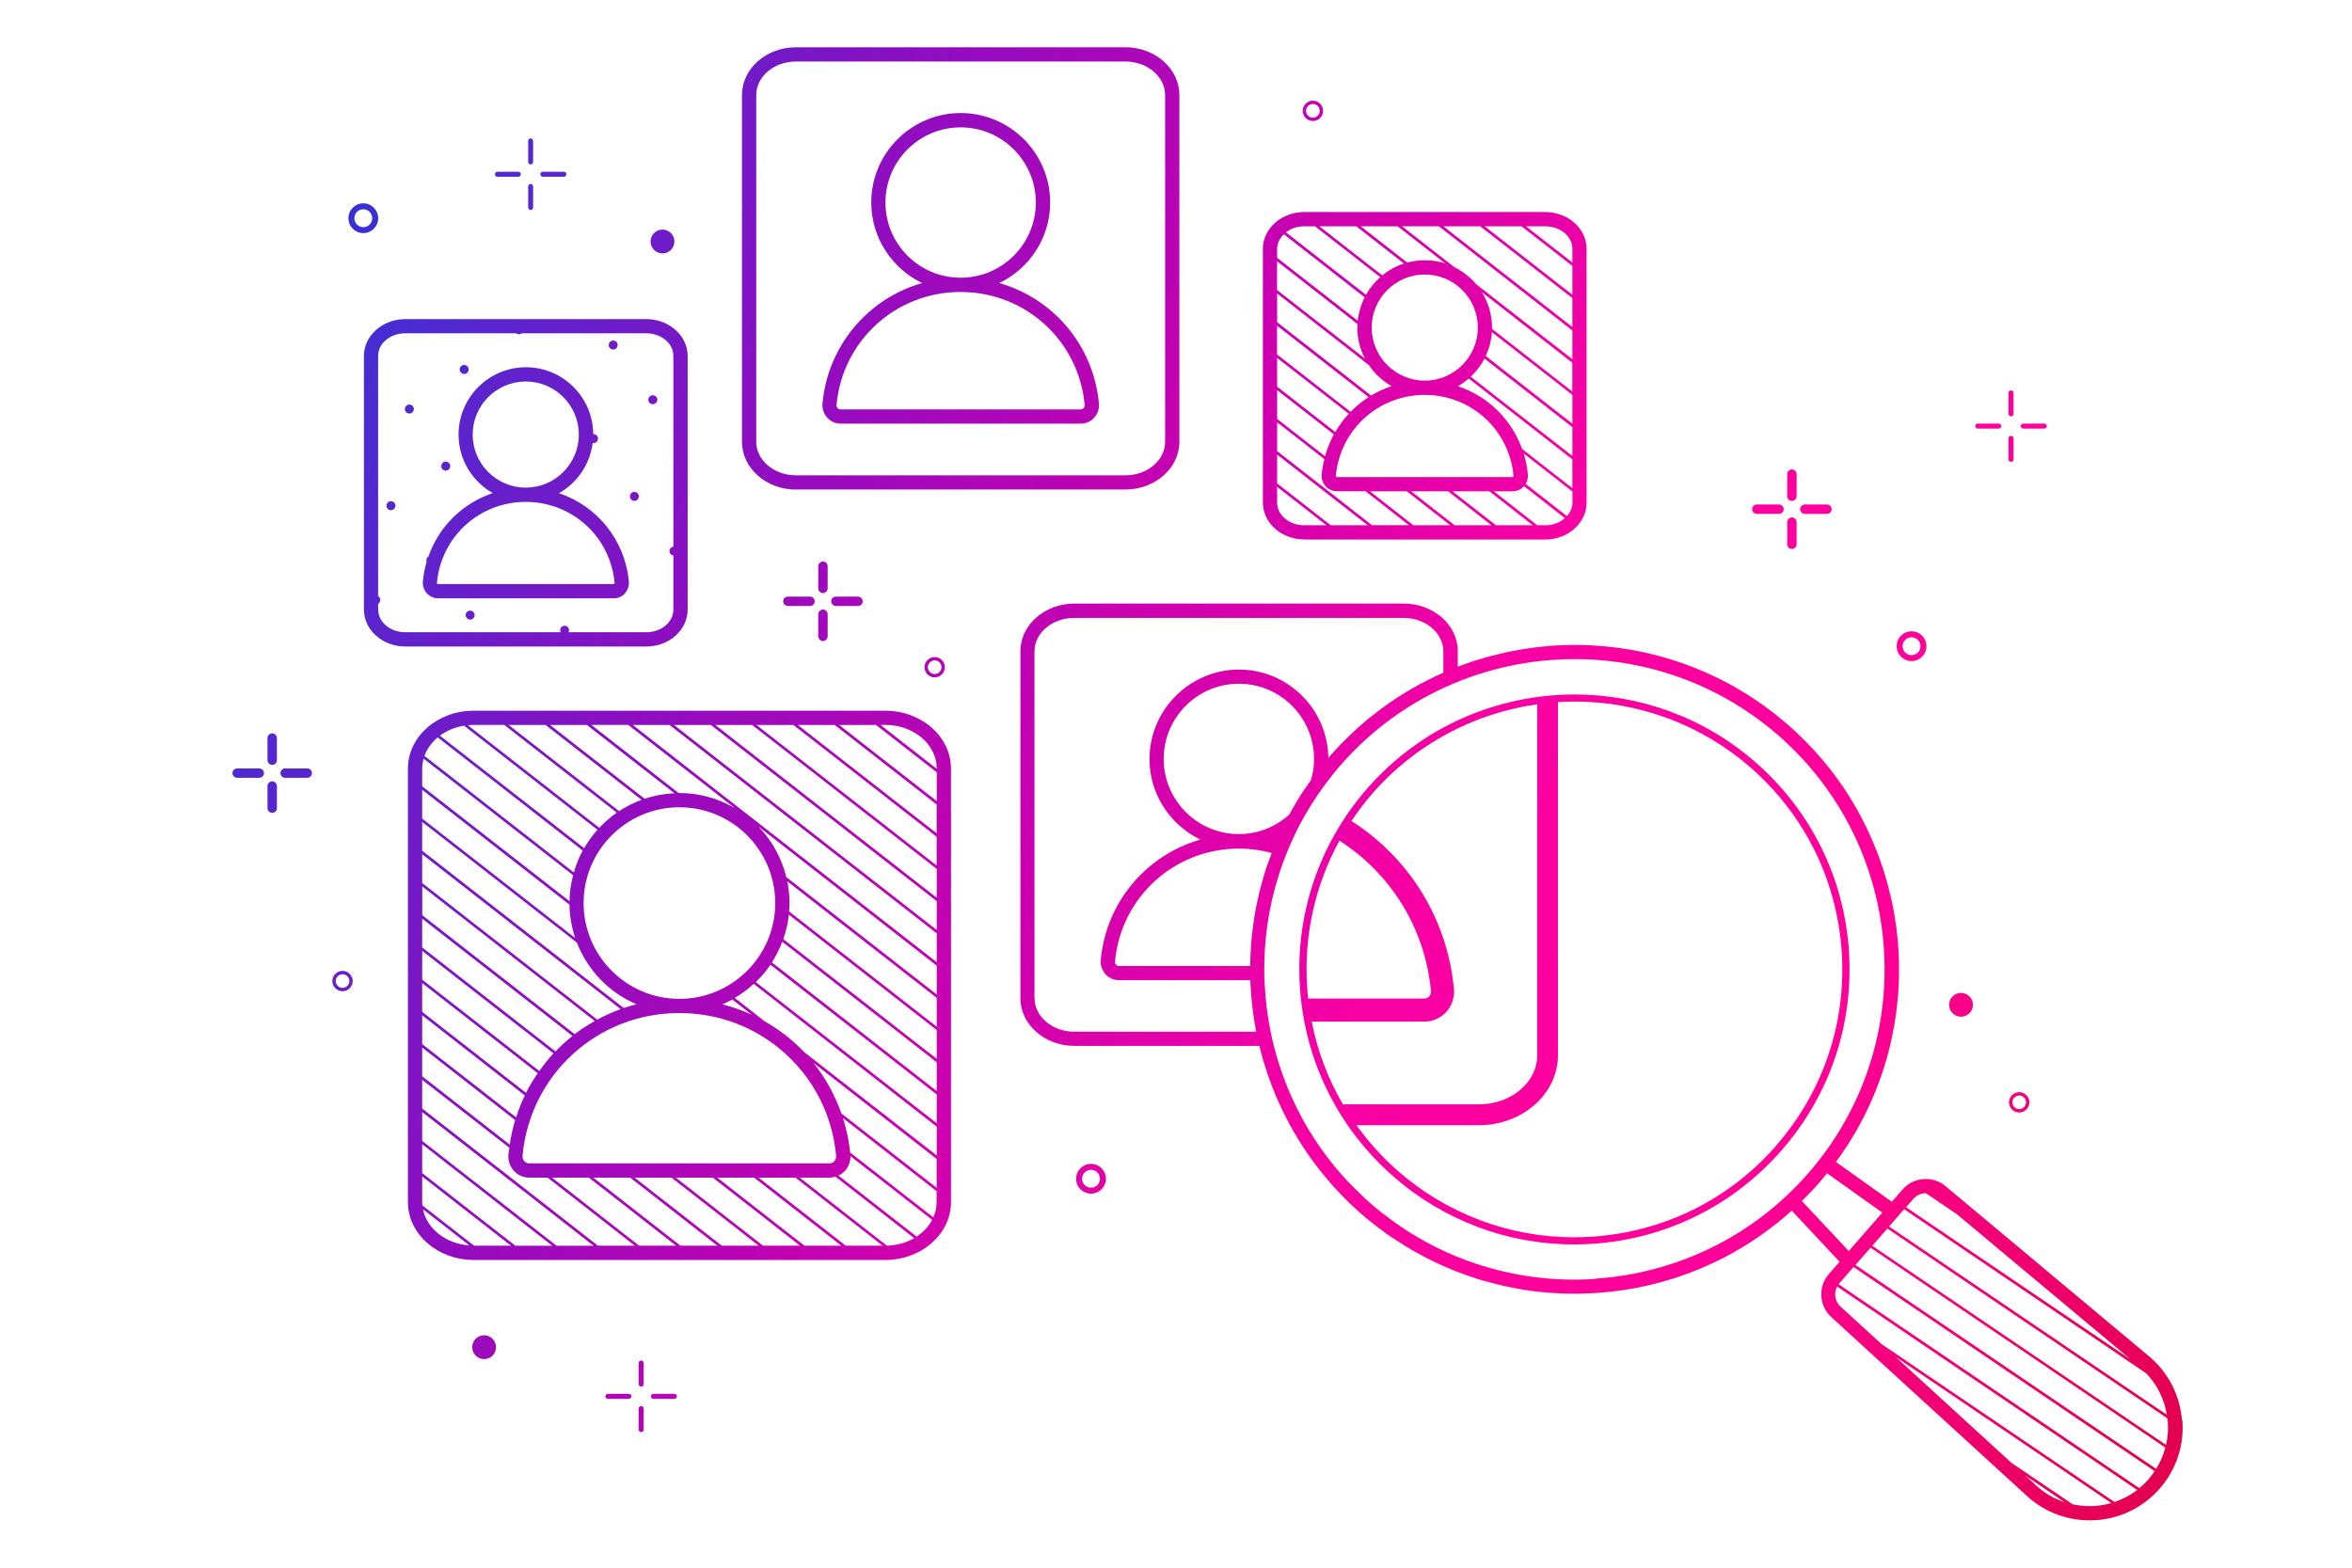 <?xml version="1.0" encoding="UTF-8"?>
<svg xmlns="http://www.w3.org/2000/svg" xmlns:xlink="http://www.w3.org/1999/xlink" id="Ebene_1" data-name="Ebene 1" viewBox="0 0 300 200">
  <defs>
    <clipPath id="clippath">
      <path d="M447.07,110.37l-40.94-.09c-2.42,0-4.38-1.97-4.38-4.4l.07-41.32c0-2.42,1.98-4.38,4.41-4.37,0,0,0,0,0,0l40.94.08c1.69,7.95,2.48,16.07,2.34,24.2-.36,8.67-1.17,17.31-2.43,25.89Z" style="fill: none;"></path>
    </clipPath>
    <linearGradient id="Unbenannter_Verlauf_42" data-name="Unbenannter Verlauf 42" x1="350.8" y1="86.6" x2="556.89" y2="181.06" gradientTransform="translate(227.61 -263.22) rotate(52.03)" gradientUnits="userSpaceOnUse">
      <stop offset="0" stop-color="#003ce3"></stop>
      <stop offset=".14" stop-color="#492cd2"></stop>
      <stop offset=".3" stop-color="#940bbf"></stop>
      <stop offset=".45" stop-color="#cd00af"></stop>
      <stop offset=".58" stop-color="#f700a4"></stop>
      <stop offset=".69" stop-color="#ff009c"></stop>
      <stop offset=".75" stop-color="#f09"></stop>
      <stop offset="1" stop-color="#da0035"></stop>
    </linearGradient>
    <linearGradient id="Unbenannter_Verlauf_42-2" data-name="Unbenannter Verlauf 42" x1="349.13" y1="90.23" x2="555.23" y2="184.69" gradientTransform="translate(229.19 -259.97) rotate(52.03)" xlink:href="#Unbenannter_Verlauf_42"></linearGradient>
    <linearGradient id="Unbenannter_Verlauf_42-3" data-name="Unbenannter Verlauf 42" x1="347.47" y1="93.87" x2="553.56" y2="188.33" gradientTransform="translate(230.77 -256.73) rotate(52.03)" xlink:href="#Unbenannter_Verlauf_42"></linearGradient>
    <linearGradient id="Unbenannter_Verlauf_42-4" data-name="Unbenannter Verlauf 42" x1="345.8" y1="97.51" x2="551.89" y2="191.97" gradientTransform="translate(232.35 -253.49) rotate(52.03)" xlink:href="#Unbenannter_Verlauf_42"></linearGradient>
    <linearGradient id="Unbenannter_Verlauf_42-5" data-name="Unbenannter Verlauf 42" x1="344.13" y1="101.15" x2="550.23" y2="195.6" gradientTransform="translate(233.93 -250.25) rotate(52.03)" xlink:href="#Unbenannter_Verlauf_42"></linearGradient>
    <linearGradient id="Unbenannter_Verlauf_42-6" data-name="Unbenannter Verlauf 42" x1="342.47" y1="104.78" x2="548.56" y2="199.24" gradientTransform="translate(235.52 -247.01) rotate(52.03)" xlink:href="#Unbenannter_Verlauf_42"></linearGradient>
    <linearGradient id="Unbenannter_Verlauf_42-7" data-name="Unbenannter Verlauf 42" x1="340.8" y1="108.42" x2="546.89" y2="202.88" gradientTransform="translate(237.1 -243.77) rotate(52.03)" xlink:href="#Unbenannter_Verlauf_42"></linearGradient>
    <linearGradient id="Unbenannter_Verlauf_42-8" data-name="Unbenannter Verlauf 42" x1="339.13" y1="112.06" x2="545.22" y2="206.52" gradientTransform="translate(238.67 -240.52) rotate(52.03)" xlink:href="#Unbenannter_Verlauf_42"></linearGradient>
    <linearGradient id="Unbenannter_Verlauf_42-9" data-name="Unbenannter Verlauf 42" x1="337.47" y1="115.69" x2="543.56" y2="210.15" gradientTransform="translate(240.25 -237.28) rotate(52.03)" xlink:href="#Unbenannter_Verlauf_42"></linearGradient>
    <linearGradient id="Unbenannter_Verlauf_42-10" data-name="Unbenannter Verlauf 42" x1="335.8" y1="119.33" x2="541.89" y2="213.79" gradientTransform="translate(241.85 -234.04) rotate(52.03)" xlink:href="#Unbenannter_Verlauf_42"></linearGradient>
    <linearGradient id="Unbenannter_Verlauf_42-11" data-name="Unbenannter Verlauf 42" x1="334.13" y1="122.97" x2="540.22" y2="217.43" gradientTransform="translate(243.43 -230.8) rotate(52.03)" xlink:href="#Unbenannter_Verlauf_42"></linearGradient>
    <linearGradient id="Unbenannter_Verlauf_42-12" data-name="Unbenannter Verlauf 42" x1="332.46" y1="126.61" x2="538.56" y2="221.06" gradientTransform="translate(245.01 -227.56) rotate(52.03)" xlink:href="#Unbenannter_Verlauf_42"></linearGradient>
    <linearGradient id="Unbenannter_Verlauf" data-name="Unbenannter Verlauf" x1="16.91" y1="859.78" x2="323.17" y2="991.32" gradientTransform="translate(0 -858)" gradientUnits="userSpaceOnUse">
      <stop offset="0" stop-color="#003ce3"></stop>
      <stop offset=".14" stop-color="#492cd2"></stop>
      <stop offset=".3" stop-color="#940bbf"></stop>
      <stop offset=".45" stop-color="#cd00af"></stop>
      <stop offset=".58" stop-color="#f700a4"></stop>
      <stop offset=".69" stop-color="#ff009c"></stop>
      <stop offset=".75" stop-color="#f09"></stop>
      <stop offset="1" stop-color="#da0035"></stop>
    </linearGradient>
    <linearGradient id="Unbenannter_Verlauf_2" data-name="Unbenannter Verlauf 2" x1="-37.78" y1="987.12" x2="268.48" y2="1118.66" gradientTransform="translate(0 -858)" gradientUnits="userSpaceOnUse">
      <stop offset="0" stop-color="#003ce3"></stop>
      <stop offset=".14" stop-color="#492cd2"></stop>
      <stop offset=".3" stop-color="#940bbf"></stop>
      <stop offset=".45" stop-color="#cd00af"></stop>
      <stop offset=".58" stop-color="#f700a4"></stop>
      <stop offset=".69" stop-color="#ff009c"></stop>
      <stop offset=".75" stop-color="#f09"></stop>
      <stop offset="1" stop-color="#da0035"></stop>
    </linearGradient>
    <linearGradient id="Unbenannter_Verlauf_3" data-name="Unbenannter Verlauf 3" x1="7.4" y1="881.93" x2="313.66" y2="1013.47" gradientTransform="translate(0 -858)" gradientUnits="userSpaceOnUse">
      <stop offset="0" stop-color="#003ce3"></stop>
      <stop offset=".14" stop-color="#492cd2"></stop>
      <stop offset=".3" stop-color="#940bbf"></stop>
      <stop offset=".45" stop-color="#cd00af"></stop>
      <stop offset=".58" stop-color="#f700a4"></stop>
      <stop offset=".69" stop-color="#ff009c"></stop>
      <stop offset=".75" stop-color="#f09"></stop>
      <stop offset="1" stop-color="#da0035"></stop>
    </linearGradient>
    <linearGradient id="Unbenannter_Verlauf_4" data-name="Unbenannter Verlauf 4" x1="4.56" y1="888.53" x2="310.83" y2="1020.07" gradientTransform="translate(0 -858)" gradientUnits="userSpaceOnUse">
      <stop offset="0" stop-color="#003ce3"></stop>
      <stop offset=".14" stop-color="#492cd2"></stop>
      <stop offset=".3" stop-color="#940bbf"></stop>
      <stop offset=".45" stop-color="#cd00af"></stop>
      <stop offset=".58" stop-color="#f700a4"></stop>
      <stop offset=".69" stop-color="#ff009c"></stop>
      <stop offset=".75" stop-color="#f09"></stop>
      <stop offset="1" stop-color="#da0035"></stop>
    </linearGradient>
    <linearGradient id="Unbenannter_Verlauf_5" data-name="Unbenannter Verlauf 5" x1="2.34" y1="893.7" x2="308.61" y2="1025.24" gradientTransform="translate(0 -858)" gradientUnits="userSpaceOnUse">
      <stop offset="0" stop-color="#003ce3"></stop>
      <stop offset=".14" stop-color="#492cd2"></stop>
      <stop offset=".3" stop-color="#940bbf"></stop>
      <stop offset=".45" stop-color="#cd00af"></stop>
      <stop offset=".58" stop-color="#f700a4"></stop>
      <stop offset=".69" stop-color="#ff009c"></stop>
      <stop offset=".75" stop-color="#f09"></stop>
      <stop offset="1" stop-color="#da0035"></stop>
    </linearGradient>
    <linearGradient id="Unbenannter_Verlauf_6" data-name="Unbenannter Verlauf 6" x1="3.93" y1="890" x2="310.19" y2="1021.55" gradientTransform="translate(0 -858)" gradientUnits="userSpaceOnUse">
      <stop offset="0" stop-color="#003ce3"></stop>
      <stop offset=".14" stop-color="#492cd2"></stop>
      <stop offset=".3" stop-color="#940bbf"></stop>
      <stop offset=".45" stop-color="#cd00af"></stop>
      <stop offset=".58" stop-color="#f700a4"></stop>
      <stop offset=".69" stop-color="#ff009c"></stop>
      <stop offset=".75" stop-color="#f09"></stop>
      <stop offset="1" stop-color="#da0035"></stop>
    </linearGradient>
    <linearGradient id="Unbenannter_Verlauf_7" data-name="Unbenannter Verlauf 7" x1="2.98" y1="892.22" x2="309.24" y2="1023.77" gradientTransform="translate(0 -858)" gradientUnits="userSpaceOnUse">
      <stop offset="0" stop-color="#003ce3"></stop>
      <stop offset=".14" stop-color="#492cd2"></stop>
      <stop offset=".3" stop-color="#940bbf"></stop>
      <stop offset=".45" stop-color="#cd00af"></stop>
      <stop offset=".58" stop-color="#f700a4"></stop>
      <stop offset=".69" stop-color="#ff009c"></stop>
      <stop offset=".75" stop-color="#f09"></stop>
      <stop offset="1" stop-color="#da0035"></stop>
    </linearGradient>
    <linearGradient id="Unbenannter_Verlauf_8" data-name="Unbenannter Verlauf 8" x1="28.07" y1="833.79" x2="334.34" y2="965.33" gradientTransform="translate(0 -858)" gradientUnits="userSpaceOnUse">
      <stop offset="0" stop-color="#003ce3"></stop>
      <stop offset=".14" stop-color="#492cd2"></stop>
      <stop offset=".3" stop-color="#940bbf"></stop>
      <stop offset=".45" stop-color="#cd00af"></stop>
      <stop offset=".58" stop-color="#f700a4"></stop>
      <stop offset=".69" stop-color="#ff009c"></stop>
      <stop offset=".75" stop-color="#f09"></stop>
      <stop offset="1" stop-color="#da0035"></stop>
    </linearGradient>
    <linearGradient id="Unbenannter_Verlauf_9" data-name="Unbenannter Verlauf 9" x1="25.86" y1="838.96" x2="332.12" y2="970.5" gradientTransform="translate(0 -858)" gradientUnits="userSpaceOnUse">
      <stop offset="0" stop-color="#003ce3"></stop>
      <stop offset=".14" stop-color="#492cd2"></stop>
      <stop offset=".3" stop-color="#940bbf"></stop>
      <stop offset=".45" stop-color="#cd00af"></stop>
      <stop offset=".58" stop-color="#f700a4"></stop>
      <stop offset=".69" stop-color="#ff009c"></stop>
      <stop offset=".75" stop-color="#f09"></stop>
      <stop offset="1" stop-color="#da0035"></stop>
    </linearGradient>
    <linearGradient id="Unbenannter_Verlauf_10" data-name="Unbenannter Verlauf 10" x1="27.44" y1="835.26" x2="333.7" y2="966.81" gradientTransform="translate(0 -858)" gradientUnits="userSpaceOnUse">
      <stop offset="0" stop-color="#003ce3"></stop>
      <stop offset=".14" stop-color="#492cd2"></stop>
      <stop offset=".3" stop-color="#940bbf"></stop>
      <stop offset=".45" stop-color="#cd00af"></stop>
      <stop offset=".58" stop-color="#f700a4"></stop>
      <stop offset=".69" stop-color="#ff009c"></stop>
      <stop offset=".75" stop-color="#f09"></stop>
      <stop offset="1" stop-color="#da0035"></stop>
    </linearGradient>
    <linearGradient id="Unbenannter_Verlauf_11" data-name="Unbenannter Verlauf 11" x1="26.49" y1="837.48" x2="332.75" y2="969.03" gradientTransform="translate(0 -858)" gradientUnits="userSpaceOnUse">
      <stop offset="0" stop-color="#003ce3"></stop>
      <stop offset=".14" stop-color="#492cd2"></stop>
      <stop offset=".3" stop-color="#940bbf"></stop>
      <stop offset=".45" stop-color="#cd00af"></stop>
      <stop offset=".58" stop-color="#f700a4"></stop>
      <stop offset=".69" stop-color="#ff009c"></stop>
      <stop offset=".75" stop-color="#f09"></stop>
      <stop offset="1" stop-color="#da0035"></stop>
    </linearGradient>
    <linearGradient id="Unbenannter_Verlauf_12" data-name="Unbenannter Verlauf 12" x1="-14.33" y1="932.51" x2="291.94" y2="1064.05" gradientTransform="translate(0 -858)" gradientUnits="userSpaceOnUse">
      <stop offset="0" stop-color="#003ce3"></stop>
      <stop offset=".14" stop-color="#492cd2"></stop>
      <stop offset=".3" stop-color="#940bbf"></stop>
      <stop offset=".45" stop-color="#cd00af"></stop>
      <stop offset=".58" stop-color="#f700a4"></stop>
      <stop offset=".69" stop-color="#ff009c"></stop>
      <stop offset=".75" stop-color="#f09"></stop>
      <stop offset="1" stop-color="#da0035"></stop>
    </linearGradient>
    <linearGradient id="Unbenannter_Verlauf_13" data-name="Unbenannter Verlauf 13" x1="-16.54" y1="937.67" x2="289.72" y2="1069.22" gradientTransform="translate(0 -858)" gradientUnits="userSpaceOnUse">
      <stop offset="0" stop-color="#003ce3"></stop>
      <stop offset=".14" stop-color="#492cd2"></stop>
      <stop offset=".3" stop-color="#940bbf"></stop>
      <stop offset=".45" stop-color="#cd00af"></stop>
      <stop offset=".58" stop-color="#f700a4"></stop>
      <stop offset=".69" stop-color="#ff009c"></stop>
      <stop offset=".75" stop-color="#f09"></stop>
      <stop offset="1" stop-color="#da0035"></stop>
    </linearGradient>
    <linearGradient id="Unbenannter_Verlauf_14" data-name="Unbenannter Verlauf 14" x1="-14.96" y1="933.98" x2="291.3" y2="1065.53" gradientTransform="translate(0 -858)" gradientUnits="userSpaceOnUse">
      <stop offset="0" stop-color="#003ce3"></stop>
      <stop offset=".14" stop-color="#492cd2"></stop>
      <stop offset=".3" stop-color="#940bbf"></stop>
      <stop offset=".45" stop-color="#cd00af"></stop>
      <stop offset=".58" stop-color="#f700a4"></stop>
      <stop offset=".69" stop-color="#ff009c"></stop>
      <stop offset=".75" stop-color="#f09"></stop>
      <stop offset="1" stop-color="#da0035"></stop>
    </linearGradient>
    <linearGradient id="Unbenannter_Verlauf_15" data-name="Unbenannter Verlauf 15" x1="-15.91" y1="936.2" x2="290.35" y2="1067.74" gradientTransform="translate(0 -858)" gradientUnits="userSpaceOnUse">
      <stop offset="0" stop-color="#003ce3"></stop>
      <stop offset=".14" stop-color="#492cd2"></stop>
      <stop offset=".3" stop-color="#940bbf"></stop>
      <stop offset=".45" stop-color="#cd00af"></stop>
      <stop offset=".58" stop-color="#f700a4"></stop>
      <stop offset=".69" stop-color="#ff009c"></stop>
      <stop offset=".75" stop-color="#f09"></stop>
      <stop offset="1" stop-color="#da0035"></stop>
    </linearGradient>
    <linearGradient id="Unbenannter_Verlauf_16" data-name="Unbenannter Verlauf 16" x1="18.45" y1="856.19" x2="324.72" y2="987.73" gradientTransform="translate(0 -858)" gradientUnits="userSpaceOnUse">
      <stop offset="0" stop-color="#003ce3"></stop>
      <stop offset=".14" stop-color="#492cd2"></stop>
      <stop offset=".3" stop-color="#940bbf"></stop>
      <stop offset=".45" stop-color="#cd00af"></stop>
      <stop offset=".58" stop-color="#f700a4"></stop>
      <stop offset=".69" stop-color="#ff009c"></stop>
      <stop offset=".75" stop-color="#f09"></stop>
      <stop offset="1" stop-color="#da0035"></stop>
    </linearGradient>
    <linearGradient id="Unbenannter_Verlauf_17" data-name="Unbenannter Verlauf 17" x1="16.35" y1="861.09" x2="322.61" y2="992.63" gradientTransform="translate(0 -858)" gradientUnits="userSpaceOnUse">
      <stop offset="0" stop-color="#003ce3"></stop>
      <stop offset=".14" stop-color="#492cd2"></stop>
      <stop offset=".3" stop-color="#940bbf"></stop>
      <stop offset=".45" stop-color="#cd00af"></stop>
      <stop offset=".58" stop-color="#f700a4"></stop>
      <stop offset=".69" stop-color="#ff009c"></stop>
      <stop offset=".75" stop-color="#f09"></stop>
      <stop offset="1" stop-color="#da0035"></stop>
    </linearGradient>
    <linearGradient id="Unbenannter_Verlauf_18" data-name="Unbenannter Verlauf 18" x1="17.85" y1="857.59" x2="324.12" y2="989.13" gradientTransform="translate(0 -858)" gradientUnits="userSpaceOnUse">
      <stop offset="0" stop-color="#003ce3"></stop>
      <stop offset=".14" stop-color="#492cd2"></stop>
      <stop offset=".3" stop-color="#940bbf"></stop>
      <stop offset=".45" stop-color="#cd00af"></stop>
      <stop offset=".58" stop-color="#f700a4"></stop>
      <stop offset=".69" stop-color="#ff009c"></stop>
      <stop offset=".75" stop-color="#f09"></stop>
      <stop offset="1" stop-color="#da0035"></stop>
    </linearGradient>
    <linearGradient id="Unbenannter_Verlauf_19" data-name="Unbenannter Verlauf 19" x1="16.95" y1="859.69" x2="323.21" y2="991.23" gradientTransform="translate(0 -858)" gradientUnits="userSpaceOnUse">
      <stop offset="0" stop-color="#003ce3"></stop>
      <stop offset=".14" stop-color="#492cd2"></stop>
      <stop offset=".3" stop-color="#940bbf"></stop>
      <stop offset=".45" stop-color="#cd00af"></stop>
      <stop offset=".58" stop-color="#f700a4"></stop>
      <stop offset=".69" stop-color="#ff009c"></stop>
      <stop offset=".75" stop-color="#f09"></stop>
      <stop offset="1" stop-color="#da0035"></stop>
    </linearGradient>
    <linearGradient id="Unbenannter_Verlauf_20" data-name="Unbenannter Verlauf 20" x1="36.21" y1="814.84" x2="342.48" y2="946.39" gradientTransform="translate(0 -858)" gradientUnits="userSpaceOnUse">
      <stop offset="0" stop-color="#003ce3"></stop>
      <stop offset=".14" stop-color="#492cd2"></stop>
      <stop offset=".3" stop-color="#940bbf"></stop>
      <stop offset=".45" stop-color="#cd00af"></stop>
      <stop offset=".58" stop-color="#f700a4"></stop>
      <stop offset=".69" stop-color="#ff009c"></stop>
      <stop offset=".75" stop-color="#f09"></stop>
      <stop offset="1" stop-color="#da0035"></stop>
    </linearGradient>
    <linearGradient id="Unbenannter_Verlauf_21" data-name="Unbenannter Verlauf 21" x1="34.11" y1="819.74" x2="340.37" y2="951.29" gradientTransform="translate(0 -858)" gradientUnits="userSpaceOnUse">
      <stop offset="0" stop-color="#003ce3"></stop>
      <stop offset=".14" stop-color="#492cd2"></stop>
      <stop offset=".3" stop-color="#940bbf"></stop>
      <stop offset=".45" stop-color="#cd00af"></stop>
      <stop offset=".58" stop-color="#f700a4"></stop>
      <stop offset=".69" stop-color="#ff009c"></stop>
      <stop offset=".75" stop-color="#f09"></stop>
      <stop offset="1" stop-color="#da0035"></stop>
    </linearGradient>
    <linearGradient id="Unbenannter_Verlauf_22" data-name="Unbenannter Verlauf 22" x1="35.61" y1="816.24" x2="341.88" y2="947.78" gradientTransform="translate(0 -858)" gradientUnits="userSpaceOnUse">
      <stop offset="0" stop-color="#003ce3"></stop>
      <stop offset=".14" stop-color="#492cd2"></stop>
      <stop offset=".3" stop-color="#940bbf"></stop>
      <stop offset=".45" stop-color="#cd00af"></stop>
      <stop offset=".58" stop-color="#f700a4"></stop>
      <stop offset=".69" stop-color="#ff009c"></stop>
      <stop offset=".75" stop-color="#f09"></stop>
      <stop offset="1" stop-color="#da0035"></stop>
    </linearGradient>
    <linearGradient id="Unbenannter_Verlauf_23" data-name="Unbenannter Verlauf 23" x1="34.71" y1="818.35" x2="340.97" y2="949.89" gradientTransform="translate(0 -858)" gradientUnits="userSpaceOnUse">
      <stop offset="0" stop-color="#003ce3"></stop>
      <stop offset=".14" stop-color="#492cd2"></stop>
      <stop offset=".3" stop-color="#940bbf"></stop>
      <stop offset=".45" stop-color="#cd00af"></stop>
      <stop offset=".58" stop-color="#f700a4"></stop>
      <stop offset=".69" stop-color="#ff009c"></stop>
      <stop offset=".75" stop-color="#f09"></stop>
      <stop offset="1" stop-color="#da0035"></stop>
    </linearGradient>
    <linearGradient id="Unbenannter_Verlauf_24" data-name="Unbenannter Verlauf 24" x1="-35.88" y1="982.69" x2="270.38" y2="1114.24" gradientTransform="translate(0 -858)" gradientUnits="userSpaceOnUse">
      <stop offset="0" stop-color="#003ce3"></stop>
      <stop offset=".14" stop-color="#492cd2"></stop>
      <stop offset=".3" stop-color="#940bbf"></stop>
      <stop offset=".45" stop-color="#cd00af"></stop>
      <stop offset=".58" stop-color="#f700a4"></stop>
      <stop offset=".69" stop-color="#ff009c"></stop>
      <stop offset=".75" stop-color="#f09"></stop>
      <stop offset="1" stop-color="#da0035"></stop>
    </linearGradient>
    <linearGradient id="Unbenannter_Verlauf_25" data-name="Unbenannter Verlauf 25" x1="-37.99" y1="987.6" x2="268.28" y2="1119.14" gradientTransform="translate(0 -858)" gradientUnits="userSpaceOnUse">
      <stop offset="0" stop-color="#003ce3"></stop>
      <stop offset=".14" stop-color="#492cd2"></stop>
      <stop offset=".3" stop-color="#940bbf"></stop>
      <stop offset=".45" stop-color="#cd00af"></stop>
      <stop offset=".58" stop-color="#f700a4"></stop>
      <stop offset=".69" stop-color="#ff009c"></stop>
      <stop offset=".75" stop-color="#f09"></stop>
      <stop offset="1" stop-color="#da0035"></stop>
    </linearGradient>
    <linearGradient id="Unbenannter_Verlauf_26" data-name="Unbenannter Verlauf 26" x1="-36.48" y1="984.09" x2="269.78" y2="1115.64" gradientTransform="translate(0 -858)" gradientUnits="userSpaceOnUse">
      <stop offset="0" stop-color="#003ce3"></stop>
      <stop offset=".14" stop-color="#492cd2"></stop>
      <stop offset=".3" stop-color="#940bbf"></stop>
      <stop offset=".45" stop-color="#cd00af"></stop>
      <stop offset=".58" stop-color="#f700a4"></stop>
      <stop offset=".69" stop-color="#ff009c"></stop>
      <stop offset=".75" stop-color="#f09"></stop>
      <stop offset="1" stop-color="#da0035"></stop>
    </linearGradient>
    <linearGradient id="Unbenannter_Verlauf_27" data-name="Unbenannter Verlauf 27" x1="-37.39" y1="986.2" x2="268.88" y2="1117.74" gradientTransform="translate(0 -858)" gradientUnits="userSpaceOnUse">
      <stop offset="0" stop-color="#003ce3"></stop>
      <stop offset=".14" stop-color="#492cd2"></stop>
      <stop offset=".3" stop-color="#940bbf"></stop>
      <stop offset=".45" stop-color="#cd00af"></stop>
      <stop offset=".58" stop-color="#f700a4"></stop>
      <stop offset=".69" stop-color="#ff009c"></stop>
      <stop offset=".75" stop-color="#f09"></stop>
      <stop offset="1" stop-color="#da0035"></stop>
    </linearGradient>
    <linearGradient id="Unbenannter_Verlauf_28" data-name="Unbenannter Verlauf 28" x1="23" y1="845.6" x2="329.27" y2="977.14" gradientTransform="translate(0 -858)" gradientUnits="userSpaceOnUse">
      <stop offset="0" stop-color="#003ce3"></stop>
      <stop offset=".14" stop-color="#492cd2"></stop>
      <stop offset=".3" stop-color="#940bbf"></stop>
      <stop offset=".45" stop-color="#cd00af"></stop>
      <stop offset=".58" stop-color="#f700a4"></stop>
      <stop offset=".69" stop-color="#ff009c"></stop>
      <stop offset=".75" stop-color="#f09"></stop>
      <stop offset="1" stop-color="#da0035"></stop>
    </linearGradient>
    <linearGradient id="Unbenannter_Verlauf_29" data-name="Unbenannter Verlauf 29" x1="12.05" y1="871.11" x2="318.31" y2="1002.65" gradientTransform="translate(0 -858)" gradientUnits="userSpaceOnUse">
      <stop offset="0" stop-color="#003ce3"></stop>
      <stop offset=".14" stop-color="#492cd2"></stop>
      <stop offset=".3" stop-color="#940bbf"></stop>
      <stop offset=".45" stop-color="#cd00af"></stop>
      <stop offset=".58" stop-color="#f700a4"></stop>
      <stop offset=".69" stop-color="#ff009c"></stop>
      <stop offset=".75" stop-color="#f09"></stop>
      <stop offset="1" stop-color="#da0035"></stop>
    </linearGradient>
    <linearGradient id="Unbenannter_Verlauf_30" data-name="Unbenannter Verlauf 30" x1="-17.93" y1="940.91" x2="288.33" y2="1072.45" gradientTransform="translate(0 -858)" gradientUnits="userSpaceOnUse">
      <stop offset="0" stop-color="#003ce3"></stop>
      <stop offset=".14" stop-color="#492cd2"></stop>
      <stop offset=".3" stop-color="#940bbf"></stop>
      <stop offset=".45" stop-color="#cd00af"></stop>
      <stop offset=".58" stop-color="#f700a4"></stop>
      <stop offset=".69" stop-color="#ff009c"></stop>
      <stop offset=".75" stop-color="#f09"></stop>
      <stop offset="1" stop-color="#da0035"></stop>
    </linearGradient>
    <linearGradient id="Unbenannter_Verlauf_31" data-name="Unbenannter Verlauf 31" x1="4.04" y1="889.75" x2="310.3" y2="1021.29" gradientTransform="translate(0 -858)" gradientUnits="userSpaceOnUse">
      <stop offset="0" stop-color="#003ce3"></stop>
      <stop offset=".14" stop-color="#492cd2"></stop>
      <stop offset=".3" stop-color="#940bbf"></stop>
      <stop offset=".45" stop-color="#cd00af"></stop>
      <stop offset=".58" stop-color="#f700a4"></stop>
      <stop offset=".69" stop-color="#ff009c"></stop>
      <stop offset=".75" stop-color="#f09"></stop>
      <stop offset="1" stop-color="#da0035"></stop>
    </linearGradient>
    <linearGradient id="Unbenannter_Verlauf_32" data-name="Unbenannter Verlauf 32" x1="-23.66" y1="954.24" x2="282.6" y2="1085.78" gradientTransform="translate(0 -858)" gradientUnits="userSpaceOnUse">
      <stop offset="0" stop-color="#003ce3"></stop>
      <stop offset=".14" stop-color="#492cd2"></stop>
      <stop offset=".3" stop-color="#940bbf"></stop>
      <stop offset=".45" stop-color="#cd00af"></stop>
      <stop offset=".58" stop-color="#f700a4"></stop>
      <stop offset=".69" stop-color="#ff009c"></stop>
      <stop offset=".75" stop-color="#f09"></stop>
      <stop offset="1" stop-color="#da0035"></stop>
    </linearGradient>
    <linearGradient id="Unbenannter_Verlauf_33" data-name="Unbenannter Verlauf 33" x1="35.88" y1="815.62" x2="342.14" y2="947.16" gradientTransform="translate(0 -858)" gradientUnits="userSpaceOnUse">
      <stop offset="0" stop-color="#003ce3"></stop>
      <stop offset=".14" stop-color="#492cd2"></stop>
      <stop offset=".3" stop-color="#940bbf"></stop>
      <stop offset=".45" stop-color="#cd00af"></stop>
      <stop offset=".58" stop-color="#f700a4"></stop>
      <stop offset=".69" stop-color="#ff009c"></stop>
      <stop offset=".75" stop-color="#f09"></stop>
      <stop offset="1" stop-color="#da0035"></stop>
    </linearGradient>
    <linearGradient id="Unbenannter_Verlauf_34" data-name="Unbenannter Verlauf 34" x1="2.63" y1="893.04" x2="308.89" y2="1024.58" gradientTransform="translate(0 -858)" gradientUnits="userSpaceOnUse">
      <stop offset="0" stop-color="#003ce3"></stop>
      <stop offset=".14" stop-color="#492cd2"></stop>
      <stop offset=".3" stop-color="#940bbf"></stop>
      <stop offset=".45" stop-color="#cd00af"></stop>
      <stop offset=".58" stop-color="#f700a4"></stop>
      <stop offset=".69" stop-color="#ff009c"></stop>
      <stop offset=".75" stop-color="#f09"></stop>
      <stop offset="1" stop-color="#da0035"></stop>
    </linearGradient>
    <linearGradient id="Unbenannter_Verlauf_35" data-name="Unbenannter Verlauf 35" x1="-17.16" y1="939.11" x2="289.1" y2="1070.65" gradientTransform="translate(0 -858)" gradientUnits="userSpaceOnUse">
      <stop offset="0" stop-color="#003ce3"></stop>
      <stop offset=".14" stop-color="#492cd2"></stop>
      <stop offset=".3" stop-color="#940bbf"></stop>
      <stop offset=".45" stop-color="#cd00af"></stop>
      <stop offset=".58" stop-color="#f700a4"></stop>
      <stop offset=".69" stop-color="#ff009c"></stop>
      <stop offset=".75" stop-color="#f09"></stop>
      <stop offset="1" stop-color="#da0035"></stop>
    </linearGradient>
    <linearGradient id="Unbenannter_Verlauf_36" data-name="Unbenannter Verlauf 36" x1="21.59" y1="848.89" x2="327.85" y2="980.43" gradientTransform="translate(0 -858)" gradientUnits="userSpaceOnUse">
      <stop offset="0" stop-color="#003ce3"></stop>
      <stop offset=".14" stop-color="#492cd2"></stop>
      <stop offset=".3" stop-color="#940bbf"></stop>
      <stop offset=".45" stop-color="#cd00af"></stop>
      <stop offset=".58" stop-color="#f700a4"></stop>
      <stop offset=".69" stop-color="#ff009c"></stop>
      <stop offset=".75" stop-color="#f09"></stop>
      <stop offset="1" stop-color="#da0035"></stop>
    </linearGradient>
    <linearGradient id="Unbenannter_Verlauf_37" data-name="Unbenannter Verlauf 37" x1="20.54" y1="851.33" x2="326.81" y2="982.87" gradientTransform="translate(0 -858)" gradientUnits="userSpaceOnUse">
      <stop offset="0" stop-color="#003ce3"></stop>
      <stop offset=".14" stop-color="#492cd2"></stop>
      <stop offset=".3" stop-color="#940bbf"></stop>
      <stop offset=".45" stop-color="#cd00af"></stop>
      <stop offset=".58" stop-color="#f700a4"></stop>
      <stop offset=".69" stop-color="#ff009c"></stop>
      <stop offset=".75" stop-color="#f09"></stop>
      <stop offset="1" stop-color="#da0035"></stop>
    </linearGradient>
    <linearGradient id="Unbenannter_Verlauf_38" data-name="Unbenannter Verlauf 38" x1="25.84" y1="838.99" x2="332.11" y2="970.53" gradientTransform="translate(0 -858)" gradientUnits="userSpaceOnUse">
      <stop offset="0" stop-color="#003ce3"></stop>
      <stop offset=".14" stop-color="#492cd2"></stop>
      <stop offset=".3" stop-color="#940bbf"></stop>
      <stop offset=".45" stop-color="#cd00af"></stop>
      <stop offset=".58" stop-color="#f700a4"></stop>
      <stop offset=".69" stop-color="#ff009c"></stop>
      <stop offset=".75" stop-color="#f09"></stop>
      <stop offset="1" stop-color="#da0035"></stop>
    </linearGradient>
    <linearGradient id="Unbenannter_Verlauf_39" data-name="Unbenannter Verlauf 39" x1="3.03" y1="892.09" x2="309.3" y2="1023.63" gradientTransform="translate(0 -858)" gradientUnits="userSpaceOnUse">
      <stop offset="0" stop-color="#003ce3"></stop>
      <stop offset=".14" stop-color="#492cd2"></stop>
      <stop offset=".3" stop-color="#940bbf"></stop>
      <stop offset=".45" stop-color="#cd00af"></stop>
      <stop offset=".58" stop-color="#f700a4"></stop>
      <stop offset=".69" stop-color="#ff009c"></stop>
      <stop offset=".75" stop-color="#f09"></stop>
      <stop offset="1" stop-color="#da0035"></stop>
    </linearGradient>
    <linearGradient id="Unbenannter_Verlauf_40" data-name="Unbenannter Verlauf 40" x1="2.27" y1="893.87" x2="308.53" y2="1025.42" gradientTransform="translate(0 -858)" gradientUnits="userSpaceOnUse">
      <stop offset="0" stop-color="#003ce3"></stop>
      <stop offset=".14" stop-color="#492cd2"></stop>
      <stop offset=".3" stop-color="#940bbf"></stop>
      <stop offset=".45" stop-color="#cd00af"></stop>
      <stop offset=".58" stop-color="#f700a4"></stop>
      <stop offset=".69" stop-color="#ff009c"></stop>
      <stop offset=".75" stop-color="#f09"></stop>
      <stop offset="1" stop-color="#da0035"></stop>
    </linearGradient>
    <linearGradient id="Unbenannter_Verlauf_41" data-name="Unbenannter Verlauf 41" x1="1.35" y1="896" x2="307.62" y2="1027.55" gradientTransform="translate(0 -858)" gradientUnits="userSpaceOnUse">
      <stop offset="0" stop-color="#003ce3"></stop>
      <stop offset=".14" stop-color="#492cd2"></stop>
      <stop offset=".3" stop-color="#940bbf"></stop>
      <stop offset=".45" stop-color="#cd00af"></stop>
      <stop offset=".58" stop-color="#f700a4"></stop>
      <stop offset=".69" stop-color="#ff009c"></stop>
      <stop offset=".75" stop-color="#f09"></stop>
      <stop offset="1" stop-color="#da0035"></stop>
    </linearGradient>
    <linearGradient id="Unbenannter_Verlauf_42-13" data-name="Unbenannter Verlauf 42" x1="1.36" y1="896" x2="307.62" y2="1027.54" gradientTransform="translate(0 -858)" xlink:href="#Unbenannter_Verlauf_42"></linearGradient>
    <linearGradient id="Unbenannter_Verlauf_43" data-name="Unbenannter Verlauf 43" x1="4.56" y1="888.53" x2="310.83" y2="1020.07" gradientTransform="translate(0 -858)" gradientUnits="userSpaceOnUse">
      <stop offset="0" stop-color="#003ce3"></stop>
      <stop offset=".14" stop-color="#492cd2"></stop>
      <stop offset=".3" stop-color="#940bbf"></stop>
      <stop offset=".45" stop-color="#cd00af"></stop>
      <stop offset=".58" stop-color="#f700a4"></stop>
      <stop offset=".69" stop-color="#ff009c"></stop>
      <stop offset=".75" stop-color="#f09"></stop>
      <stop offset="1" stop-color="#da0035"></stop>
    </linearGradient>
    <linearGradient id="Unbenannter_Verlauf_44" data-name="Unbenannter Verlauf 44" x1="-4.19" y1="908.92" x2="302.07" y2="1040.46" gradientTransform="translate(0 -858)" gradientUnits="userSpaceOnUse">
      <stop offset="0" stop-color="#003ce3"></stop>
      <stop offset=".14" stop-color="#492cd2"></stop>
      <stop offset=".3" stop-color="#940bbf"></stop>
      <stop offset=".45" stop-color="#cd00af"></stop>
      <stop offset=".58" stop-color="#f700a4"></stop>
      <stop offset=".69" stop-color="#ff009c"></stop>
      <stop offset=".75" stop-color="#f09"></stop>
      <stop offset="1" stop-color="#da0035"></stop>
    </linearGradient>
    <linearGradient id="Unbenannter_Verlauf_45" data-name="Unbenannter Verlauf 45" x1="9.4" y1="877.27" x2="315.66" y2="1008.81" gradientTransform="translate(0 -858)" gradientUnits="userSpaceOnUse">
      <stop offset="0" stop-color="#003ce3"></stop>
      <stop offset=".14" stop-color="#492cd2"></stop>
      <stop offset=".3" stop-color="#940bbf"></stop>
      <stop offset=".45" stop-color="#cd00af"></stop>
      <stop offset=".58" stop-color="#f700a4"></stop>
      <stop offset=".69" stop-color="#ff009c"></stop>
      <stop offset=".75" stop-color="#f09"></stop>
      <stop offset="1" stop-color="#da0035"></stop>
    </linearGradient>
    <linearGradient id="Unbenannter_Verlauf_46" data-name="Unbenannter Verlauf 46" x1="2.22" y1="894" x2="308.48" y2="1025.54" gradientTransform="translate(0 -858)" gradientUnits="userSpaceOnUse">
      <stop offset="0" stop-color="#003ce3"></stop>
      <stop offset=".14" stop-color="#492cd2"></stop>
      <stop offset=".3" stop-color="#940bbf"></stop>
      <stop offset=".45" stop-color="#cd00af"></stop>
      <stop offset=".58" stop-color="#f700a4"></stop>
      <stop offset=".69" stop-color="#ff009c"></stop>
      <stop offset=".75" stop-color="#f09"></stop>
      <stop offset="1" stop-color="#da0035"></stop>
    </linearGradient>
    <linearGradient id="Unbenannter_Verlauf_47" data-name="Unbenannter Verlauf 47" x1="-.7" y1="900.79" x2="305.56" y2="1032.34" gradientTransform="translate(0 -858)" gradientUnits="userSpaceOnUse">
      <stop offset="0" stop-color="#003ce3"></stop>
      <stop offset=".14" stop-color="#492cd2"></stop>
      <stop offset=".3" stop-color="#940bbf"></stop>
      <stop offset=".45" stop-color="#cd00af"></stop>
      <stop offset=".58" stop-color="#f700a4"></stop>
      <stop offset=".69" stop-color="#ff009c"></stop>
      <stop offset=".75" stop-color="#f09"></stop>
      <stop offset="1" stop-color="#da0035"></stop>
    </linearGradient>
    <linearGradient id="Unbenannter_Verlauf_48" data-name="Unbenannter Verlauf 48" x1="11.14" y1="873.21" x2="317.41" y2="1004.75" gradientTransform="translate(0 -858)" gradientUnits="userSpaceOnUse">
      <stop offset="0" stop-color="#003ce3"></stop>
      <stop offset=".14" stop-color="#492cd2"></stop>
      <stop offset=".3" stop-color="#940bbf"></stop>
      <stop offset=".45" stop-color="#cd00af"></stop>
      <stop offset=".58" stop-color="#f700a4"></stop>
      <stop offset=".69" stop-color="#ff009c"></stop>
      <stop offset=".75" stop-color="#f09"></stop>
      <stop offset="1" stop-color="#da0035"></stop>
    </linearGradient>
    <linearGradient id="Unbenannter_Verlauf_49" data-name="Unbenannter Verlauf 49" x1="7.05" y1="882.74" x2="313.31" y2="1014.28" gradientTransform="translate(0 -858)" gradientUnits="userSpaceOnUse">
      <stop offset="0" stop-color="#003ce3"></stop>
      <stop offset=".14" stop-color="#492cd2"></stop>
      <stop offset=".3" stop-color="#940bbf"></stop>
      <stop offset=".45" stop-color="#cd00af"></stop>
      <stop offset=".58" stop-color="#f700a4"></stop>
      <stop offset=".69" stop-color="#ff009c"></stop>
      <stop offset=".75" stop-color="#f09"></stop>
      <stop offset="1" stop-color="#da0035"></stop>
    </linearGradient>
    <linearGradient id="Unbenannter_Verlauf_50" data-name="Unbenannter Verlauf 50" x1="4.13" y1="889.53" x2="310.4" y2="1021.08" gradientTransform="translate(0 -858)" gradientUnits="userSpaceOnUse">
      <stop offset="0" stop-color="#003ce3"></stop>
      <stop offset=".14" stop-color="#492cd2"></stop>
      <stop offset=".3" stop-color="#940bbf"></stop>
      <stop offset=".45" stop-color="#cd00af"></stop>
      <stop offset=".58" stop-color="#f700a4"></stop>
      <stop offset=".69" stop-color="#ff009c"></stop>
      <stop offset=".75" stop-color="#f09"></stop>
      <stop offset="1" stop-color="#da0035"></stop>
    </linearGradient>
  </defs>
  <g style="clip-path: url(#clippath);">
    <g>
      <rect x="383.24" y="-5.04" width=".44" height="213.21" transform="translate(67.47 341.37) rotate(-52.03)" style="fill: url(#Unbenannter_Verlauf_42);"></rect>
      <rect x="380.71" y="-1.8" width=".44" height="213.21" transform="translate(63.94 340.62) rotate(-52.03)" style="fill: url(#Unbenannter_Verlauf_42-2);"></rect>
      <rect x="378.18" y="1.44" width=".44" height="213.21" transform="translate(60.41 339.88) rotate(-52.03)" style="fill: url(#Unbenannter_Verlauf_42-3);"></rect>
      <rect x="375.65" y="4.68" width=".44" height="213.21" transform="translate(56.88 339.13) rotate(-52.03)" style="fill: url(#Unbenannter_Verlauf_42-4);"></rect>
      <rect x="373.12" y="7.93" width=".44" height="213.21" transform="translate(53.36 338.38) rotate(-52.03)" style="fill: url(#Unbenannter_Verlauf_42-5);"></rect>
      <rect x="370.59" y="11.17" width=".44" height="213.21" transform="translate(49.83 337.64) rotate(-52.03)" style="fill: url(#Unbenannter_Verlauf_42-6);"></rect>
      <rect x="368.06" y="14.41" width=".44" height="213.21" transform="translate(46.3 336.89) rotate(-52.03)" style="fill: url(#Unbenannter_Verlauf_42-7);"></rect>
      <rect x="365.53" y="17.65" width=".44" height="213.21" transform="translate(42.76 336.14) rotate(-52.03)" style="fill: url(#Unbenannter_Verlauf_42-8);"></rect>
      <rect x="363" y="20.89" width=".44" height="213.21" transform="translate(39.24 335.39) rotate(-52.03)" style="fill: url(#Unbenannter_Verlauf_42-9);"></rect>
      <rect x="360.47" y="24.13" width=".44" height="213.21" transform="translate(35.71 334.65) rotate(-52.03)" style="fill: url(#Unbenannter_Verlauf_42-10);"></rect>
      <rect x="357.94" y="27.38" width=".44" height="213.21" transform="translate(32.18 333.9) rotate(-52.03)" style="fill: url(#Unbenannter_Verlauf_42-11);"></rect>
      <rect x="355.41" y="30.62" width=".44" height="213.21" transform="translate(28.65 333.15) rotate(-52.03)" style="fill: url(#Unbenannter_Verlauf_42-12);"></rect>
    </g>
  </g>
  <g>
    <path d="M84.5,32.33c.84,0,1.52-.68,1.52-1.52s-.68-1.52-1.52-1.52-1.52.68-1.52,1.52.68,1.52,1.52,1.52Z" style="fill: url(#Unbenannter_Verlauf);"></path>
    <path d="M61.75,170.35c-.84,0-1.52.68-1.52,1.52s.68,1.52,1.52,1.52,1.52-.68,1.52-1.52c0-.84-.68-1.52-1.52-1.52Z" style="fill: url(#Unbenannter_Verlauf_2);"></path>
    <path d="M250.13,129.71c.84,0,1.52-.68,1.52-1.52s-.68-1.52-1.52-1.52-1.52.68-1.52,1.52.68,1.52,1.52,1.52Z" style="fill: url(#Unbenannter_Verlauf_3);"></path>
    <path d="M105.57,72.24c0-.33-.27-.6-.6-.6s-.6.27-.6.6v2.82c0,.33.27.6.6.6s.6-.27.6-.6v-2.82Z" style="fill: url(#Unbenannter_Verlauf_4);"></path>
    <path d="M104.97,77.76c-.33,0-.6.27-.6.6v2.82c0,.33.27.6.6.6s.6-.27.6-.6v-2.82c0-.33-.27-.6-.6-.6Z" style="fill: url(#Unbenannter_Verlauf_5);"></path>
    <path d="M106.62,76.11c-.33,0-.6.27-.6.6s.27.6.6.6h2.82c.33,0,.6-.27.6-.6s-.27-.6-.6-.6h-2.82Z" style="fill: url(#Unbenannter_Verlauf_6);"></path>
    <path d="M100.5,76.11c-.33,0-.6.27-.6.6s.27.6.6.6h2.82c.33,0,.6-.27.6-.6s-.27-.6-.6-.6h-2.82Z" style="fill: url(#Unbenannter_Verlauf_7);"></path>
    <path d="M228.56,63.91c.33,0,.6-.27.6-.6v-2.82c0-.33-.27-.6-.6-.6s-.6.27-.6.6v2.82c0,.33.27.6.6.6Z" style="fill: url(#Unbenannter_Verlauf_8);"></path>
    <path d="M228.56,70.03c.33,0,.6-.27.6-.6v-2.82c0-.33-.27-.6-.6-.6s-.6.27-.6.6v2.82c0,.33.27.6.6.6Z" style="fill: url(#Unbenannter_Verlauf_9);"></path>
    <path d="M230.21,65.56h2.82c.33,0,.6-.27.6-.6s-.27-.6-.6-.6h-2.82c-.33,0-.6.27-.6.6s.27.6.6.6Z" style="fill: url(#Unbenannter_Verlauf_10);"></path>
    <path d="M224.09,65.56h2.82c.33,0,.6-.27.6-.6s-.27-.6-.6-.6h-2.82c-.33,0-.6.27-.6.6s.27.6.6.6Z" style="fill: url(#Unbenannter_Verlauf_11);"></path>
    <path d="M34.72,93.56c-.33,0-.6.27-.6.6v2.82c0,.33.27.6.6.6s.6-.27.6-.6v-2.82c0-.33-.27-.6-.6-.6Z" style="fill: url(#Unbenannter_Verlauf_12);"></path>
    <path d="M34.72,99.68c-.33,0-.6.27-.6.6v2.82c0,.33.27.6.6.6s.6-.27.6-.6v-2.82c0-.33-.27-.6-.6-.6Z" style="fill: url(#Unbenannter_Verlauf_13);"></path>
    <path d="M39.19,98.03h-2.82c-.33,0-.6.27-.6.6s.27.6.6.6h2.82c.33,0,.6-.27.6-.6,0-.33-.27-.6-.6-.6Z" style="fill: url(#Unbenannter_Verlauf_14);"></path>
    <path d="M33.07,98.03h-2.82c-.33,0-.6.27-.6.6s.27.6.6.6h2.82c.33,0,.6-.27.6-.6,0-.33-.27-.6-.6-.6Z" style="fill: url(#Unbenannter_Verlauf_15);"></path>
    <path d="M67.68,20.98c.17,0,.32-.14.32-.32v-2.68c0-.17-.14-.32-.32-.32s-.31.14-.31.32v2.68c0,.17.14.32.31.32Z" style="fill: url(#Unbenannter_Verlauf_16);"></path>
    <path d="M67.68,26.79c.17,0,.32-.14.32-.32v-2.68c0-.17-.14-.32-.32-.32s-.31.14-.31.32v2.68c0,.17.14.32.31.32Z" style="fill: url(#Unbenannter_Verlauf_17);"></path>
    <path d="M69.24,22.55h2.68c.17,0,.32-.14.32-.32s-.14-.32-.32-.32h-2.68c-.17,0-.32.14-.32.32s.14.32.32.32Z" style="fill: url(#Unbenannter_Verlauf_18);"></path>
    <path d="M63.44,22.55h2.68c.17,0,.31-.14.31-.32s-.14-.32-.31-.32h-2.68c-.17,0-.31.14-.31.32s.14.32.31.32Z" style="fill: url(#Unbenannter_Verlauf_19);"></path>
    <path d="M256.51,53.12c.17,0,.32-.14.32-.32v-2.68c0-.17-.14-.32-.32-.32s-.32.14-.32.32v2.68c0,.17.14.32.32.32Z" style="fill: url(#Unbenannter_Verlauf_20);"></path>
    <path d="M256.51,58.92c.17,0,.32-.14.32-.32v-2.68c0-.17-.14-.32-.32-.32s-.32.14-.32.32v2.68c0,.17.14.32.32.32Z" style="fill: url(#Unbenannter_Verlauf_21);"></path>
    <path d="M258.07,54.68h2.68c.17,0,.32-.14.32-.32s-.14-.32-.32-.32h-2.68c-.17,0-.32.14-.32.32s.14.32.32.32Z" style="fill: url(#Unbenannter_Verlauf_22);"></path>
    <path d="M252.26,54.68h2.68c.17,0,.32-.14.32-.32s-.14-.32-.32-.32h-2.68c-.17,0-.31.14-.31.32s.14.32.31.32Z" style="fill: url(#Unbenannter_Verlauf_23);"></path>
    <path d="M81.78,173.57c-.17,0-.32.14-.32.32v2.68c0,.17.14.32.32.32s.32-.14.32-.32v-2.68c0-.17-.14-.32-.32-.32Z" style="fill: url(#Unbenannter_Verlauf_24);"></path>
    <path d="M81.78,179.38c-.17,0-.32.14-.32.32v2.68c0,.17.14.32.32.32s.32-.14.32-.32v-2.68c0-.17-.14-.32-.32-.32Z" style="fill: url(#Unbenannter_Verlauf_25);"></path>
    <path d="M86.02,177.82h-2.68c-.17,0-.32.14-.32.32s.14.32.32.32h2.68c.17,0,.32-.14.32-.32s-.14-.32-.32-.32Z" style="fill: url(#Unbenannter_Verlauf_26);"></path>
    <path d="M80.21,177.82h-2.68c-.17,0-.31.14-.31.32s.14.32.31.32h2.68c.17,0,.32-.14.32-.32,0-.17-.14-.32-.32-.32Z" style="fill: url(#Unbenannter_Verlauf_27);"></path>
    <path d="M243.82,84.34c1.05,0,1.9-.85,1.9-1.9s-.85-1.9-1.9-1.9-1.9.85-1.9,1.9.85,1.9,1.9,1.9ZM243.82,81.3c.63,0,1.14.51,1.14,1.14s-.51,1.14-1.14,1.14-1.14-.51-1.14-1.14.51-1.14,1.14-1.14Z" style="fill: url(#Unbenannter_Verlauf_28);"></path>
    <path d="M48.24,27.84c0-1.05-.85-1.9-1.9-1.9s-1.9.85-1.9,1.9.85,1.9,1.9,1.9,1.9-.85,1.9-1.9ZM46.34,28.98c-.63,0-1.14-.51-1.14-1.14s.51-1.14,1.14-1.14,1.14.51,1.14,1.14c0,.63-.51,1.14-1.14,1.14Z" style="fill: url(#Unbenannter_Verlauf_29);"></path>
    <path d="M139.16,148.48c-1.05,0-1.9.85-1.9,1.9s.85,1.9,1.9,1.9,1.9-.85,1.9-1.9-.85-1.9-1.9-1.9ZM139.16,151.52c-.63,0-1.14-.51-1.14-1.14s.51-1.14,1.14-1.14,1.14.51,1.14,1.14-.51,1.14-1.14,1.14Z" style="fill: url(#Unbenannter_Verlauf_30);"></path>
    <path d="M256.25,140.63c0,.72.59,1.3,1.3,1.3s1.3-.59,1.3-1.3-.59-1.3-1.3-1.3-1.3.59-1.3,1.3ZM257.55,139.76c.48,0,.87.39.87.87s-.39.87-.87.87-.87-.39-.87-.87.39-.87.87-.87Z" style="fill: url(#Unbenannter_Verlauf_31);"></path>
    <path d="M43.69,123.86c-.72,0-1.3.59-1.3,1.3s.59,1.3,1.3,1.3,1.3-.59,1.3-1.3-.59-1.3-1.3-1.3ZM43.69,126.03c-.48,0-.87-.39-.87-.87s.39-.87.87-.87.87.39.87.87-.39.87-.87.87Z" style="fill: url(#Unbenannter_Verlauf_32);"></path>
    <path d="M167.46,15.44c.72,0,1.3-.59,1.3-1.3s-.59-1.3-1.3-1.3-1.3.59-1.3,1.3.59,1.3,1.3,1.3ZM167.46,13.27c.48,0,.87.39.87.87s-.39.87-.87.87-.87-.39-.87-.87.39-.87.87-.87Z" style="fill: url(#Unbenannter_Verlauf_33);"></path>
    <path d="M117.92,85.12c0,.72.59,1.3,1.3,1.3s1.3-.59,1.3-1.3-.59-1.3-1.3-1.3-1.3.59-1.3,1.3ZM120.09,85.12c0,.48-.39.87-.87.87s-.87-.39-.87-.87.39-.87.87-.87.87.39.87.87Z" style="fill: url(#Unbenannter_Verlauf_34);"></path>
    <path d="M112.92,90.67h-52.51c-4.62,0-8.38,3.31-8.38,7.38v55.31c0,4.07,3.76,7.38,8.38,7.38h52.51c4.62,0,8.38-3.31,8.38-7.38v-55.31c0-4.07-3.76-7.38-8.38-7.38ZM119.05,155.31l-10.61-8.28c-.16-1.52-.47-2.98-.92-4.39l11.95,9.33v1.39c0,.69-.15,1.34-.42,1.95ZM53.88,153.78c-.01-.14-.03-.28-.03-.42v-3.27l11.32,8.83h-4.7l-6.59-5.14ZM53.85,149.65v-3.67l16.59,12.95h-4.7l-11.88-9.27ZM53.85,145.54v-3.67l21.86,17.06h-4.71l-17.15-13.38ZM53.85,141.43v-3.67l11.12,8.67c-.04.28-.09.55-.12.83-.07.77.18,1.54.7,2.11.51.56,1.21.87,1.97.87h2.33l11.12,8.68h-4.7l-22.42-17.5ZM54.03,96.78l19.07,14.88c-.28,1.06-.44,2.17-.46,3.31l-18.79-14.66v-2.26c0-.44.07-.86.18-1.27ZM55.83,94.07l18.5,14.44c-.48.88-.85,1.81-1.14,2.79l-19.05-14.87c.33-.9.92-1.71,1.69-2.35ZM86.66,101.17s-.07,0-.1,0l-11.13-8.69h4.7l13.59,10.61c-2.08-1.21-4.48-1.92-7.06-1.92ZM86.03,101.2c-1.33.06-2.6.3-3.81.7l-12.06-9.41h4.7l11.16,8.71ZM81.84,102.04c-1.01.37-1.98.85-2.87,1.44l-14.08-10.99h4.7l12.24,9.55ZM86.66,102.99c6.74,0,12.22,5.48,12.22,12.22s-5.48,12.22-12.22,12.22-12.22-5.48-12.22-12.22,5.48-12.22,12.22-12.22ZM93.4,127.51l2.48,1.94c-1.19-.55-2.44-.99-3.74-1.32.43-.18.85-.39,1.26-.61ZM74.51,108.21l-18.4-14.36c.86-.63,1.91-1.08,3.08-1.27l17.02,13.28c-.64.72-1.22,1.5-1.7,2.34ZM72.64,115.42c.02,1.48.28,2.9.72,4.24l-19.51-15.23v-3.67l18.79,14.66ZM73.59,120.27c1.37,3.53,4.12,6.37,7.59,7.85-.55.14-1.09.3-1.62.48l-25.71-20.07v-3.67l19.74,15.4ZM79.17,128.74c-1.04.37-2.03.82-2.99,1.34l-22.33-17.43v-3.67l25.32,19.76ZM75.86,130.26c-.89.5-1.75,1.05-2.56,1.67l-19.44-15.17v-3.67l22,17.17ZM73.02,132.16c-.77.61-1.49,1.27-2.17,1.98l-17-13.27v-3.67l19.17,14.96ZM70.6,134.38c-.66.71-1.25,1.47-1.81,2.26l-14.94-11.66v-3.67l16.75,13.07ZM68.59,136.92c-.55.8-1.06,1.63-1.5,2.5l-13.24-10.33v-3.67l14.74,11.5ZM66.94,139.75c-.43.9-.8,1.84-1.11,2.8l-11.98-9.35v-3.67l13.09,10.22ZM65.71,142.9c-.31,1.01-.53,2.06-.69,3.13l-11.17-8.72v-3.67l11.86,9.26ZM70.41,150.24h4.7l11.12,8.68h-4.7l-11.12-8.68ZM75.68,150.24h4.7l11.12,8.68h-4.7l-11.12-8.68ZM80.95,150.24h4.7l11.12,8.68h-4.7l-11.12-8.68ZM86.22,150.24h4.7l11.12,8.68h-4.71l-11.12-8.68ZM91.49,150.24h4.7l11.12,8.68h-4.7l-11.12-8.68ZM96.75,150.24h4.71l11.12,8.68h-4.7l-11.12-8.68ZM102.02,150.24h3.79c.26,0,.52-.05.76-.12l10.04,7.84c-1,.58-2.19.92-3.48.96l-11.11-8.67ZM106.43,148.14c-.16.18-.38.28-.63.28h-38.29c-.24,0-.46-.1-.63-.28-.17-.19-.26-.45-.23-.71.97-10.37,9.57-18.19,20-18.19s19.03,7.82,20,18.19c.02.26-.06.52-.23.71ZM107.32,142.05c-.83-2.37-2.04-4.55-3.57-6.46l15.72,12.27v3.67l-12.15-9.48ZM102.57,134.22c-1.47-1.55-3.17-2.87-5.04-3.93l-3.81-2.98c.87-.51,1.68-1.11,2.42-1.79l23.34,18.22v3.67l-16.91-13.19ZM96.4,125.29c.7-.67,1.33-1.41,1.87-2.21l21.21,16.55v3.67l-23.08-18.01ZM98.45,122.79c.53-.82.97-1.71,1.33-2.64l19.7,15.37v3.67l-21.02-16.41ZM99.91,119.81c.35-.99.6-2.03.71-3.12l18.86,14.72v3.67l-19.57-15.27ZM100.65,116.28c.03-.36.05-.71.05-1.07,0-.95-.1-1.88-.28-2.77l19.06,14.87v3.67l-18.83-14.7ZM100.29,111.89c-.6-2.47-1.85-4.69-3.57-6.46l22.76,17.77v3.67l-19.19-14.98ZM80.7,92.49h4.7l34.08,26.59v3.67l-38.78-30.27ZM85.97,92.49h4.7l28.81,22.48v3.67l-33.51-26.15ZM91.23,92.49h4.71l23.54,18.37v3.67l-28.24-22.04ZM96.5,92.49h4.7l18.27,14.26v3.67l-22.98-17.93ZM101.77,92.49h4.7l13,10.15v3.67l-17.71-13.82ZM107.04,92.49h4.7l7.74,6.04v3.67l-12.44-9.71ZM64.33,92.49l14.34,11.19c-.81.56-1.55,1.21-2.23,1.93l-16.77-13.09c.24-.02.49-.04.74-.04h3.92ZM53.95,154.27l5.93,4.62c-3.01-.21-5.44-2.14-5.93-4.62ZM116.92,157.76l-9.97-7.78c.31-.15.59-.35.83-.61.46-.51.7-1.18.7-1.87l10.42,8.13c-.45.84-1.13,1.57-1.98,2.13ZM119.48,98.08l-7.17-5.6h.61c3.62,0,6.56,2.5,6.56,5.56,0,0,0,.03,0,.03Z" style="fill: url(#Unbenannter_Verlauf_35);"></path>
    <path d="M101.53,62.45h42.01c3.8,0,6.89-2.73,6.89-6.09V12.12c0-3.36-3.09-6.09-6.89-6.09h-42.01c-3.8,0-6.89,2.73-6.89,6.09v44.25c0,3.36,3.09,6.09,6.89,6.09ZM96.46,12.12c0-2.35,2.27-4.27,5.07-4.27h42.01c2.79,0,5.07,1.92,5.07,4.27v44.25c0,2.35-2.27,4.27-5.07,4.27h-42.01c-2.79,0-5.07-1.92-5.07-4.27,0,0,0-44.25,0-44.25Z" style="fill: url(#Unbenannter_Verlauf_36);"></path>
    <path d="M107.22,54.05h30.63c.65,0,1.27-.28,1.71-.76.45-.49.67-1.16.61-1.83-.7-7.44-5.85-13.39-12.71-15.35,3.83-1.84,6.49-5.75,6.49-10.28,0-6.29-5.12-11.41-11.41-11.41s-11.41,5.12-11.41,11.41c0,4.53,2.66,8.43,6.49,10.28-6.85,1.96-12.01,7.91-12.71,15.35-.06.67.16,1.33.61,1.83.44.48,1.06.76,1.71.76ZM112.94,25.84c0-5.29,4.3-9.59,9.59-9.59s9.59,4.3,9.59,9.59-4.3,9.59-9.59,9.59c-5.29,0-9.59-4.3-9.59-9.59ZM122.53,37.25c8.25,0,15.05,6.19,15.82,14.39.02.16-.04.32-.14.43-.07.07-.19.16-.37.16h-30.63c-.18,0-.3-.09-.37-.16-.1-.11-.16-.27-.14-.43.77-8.2,7.57-14.39,15.82-14.39Z" style="fill: url(#Unbenannter_Verlauf_37);"></path>
    <path d="M166.36,68.83h30.73c2.91,0,5.28-2.11,5.28-4.7V31.75c0-2.59-2.37-4.7-5.28-4.7h-30.73c-2.91,0-5.28,2.11-5.28,4.7v32.37c0,2.59,2.37,4.7,5.28,4.7ZM162.9,64.13v-2.02l6.28,4.9h-2.82c-1.91,0-3.46-1.29-3.46-2.88ZM174.1,45.74l-11.21-8.74v-3.67l10.26,8.01c0,.15-.02.31-.02.46,0,1.42.35,2.76.97,3.95ZM200.56,38.05v3.67l-16.46-12.85h4.7l11.76,9.17ZM189.36,28.87h4.71l6.49,5.06v3.67l-11.19-8.73ZM200.56,42.16v3.67l-12.27-9.57c-.76-.9-1.71-1.64-2.77-2.17l-6.69-5.22h4.7l17.02,13.29ZM199.86,65.84l-5.26-4.11c.22-.36.32-.79.28-1.21-.09-.92-.27-1.81-.53-2.66l6.22,4.85v1.41c0,.65-.27,1.24-.7,1.72ZM179.44,62.68l5.54,4.33h-4.7l-5.54-4.33h4.7ZM180,62.68h4.7l5.54,4.33h-4.7l-5.54-4.33ZM185.27,62.68h4.7l5.54,4.33h-4.7l-5.54-4.33ZM170.52,60.86s-.06,0-.09-.04c-.02-.02-.05-.06-.04-.13.55-5.88,5.42-10.31,11.33-10.31s10.78,4.43,11.33,10.31c0,.07-.02.11-.04.13-.03.03-.06.04-.09.04h-22.41ZM194.14,57.27c-1.36-3.8-4.38-6.73-8.18-8,.49-.28.95-.61,1.38-.98l13.22,10.32v3.67l-6.42-5.01ZM187.6,48.05c.71-.66,1.3-1.44,1.75-2.3l11.21,8.75v3.67l-12.96-10.11ZM189.5,45.43c.44-.94.72-1.97.79-3.06l10.27,8.01v3.67l-11.05-8.63ZM190.31,41.95c0-.05,0-.1,0-.15,0-1.66-.48-3.21-1.3-4.53l11.54,9.01v3.67l-10.24-7.99ZM184.33,33.6c-.82-.26-1.69-.4-2.6-.4-.77,0-1.52.11-2.23.3l-5.93-4.63h4.7l6.06,4.73ZM179.08,33.62c-1.02.33-1.96.85-2.77,1.51l-8.02-6.26h4.7l6.08,4.75ZM181.73,35.02c3.73,0,6.77,3.04,6.77,6.77s-3.04,6.77-6.77,6.77-6.77-3.04-6.77-6.77,3.04-6.77,6.77-6.77ZM174.58,46.55c.75,1.12,1.75,2.05,2.92,2.71-.92.31-1.8.71-2.61,1.2l-11.99-9.35v-3.67l11.68,9.12ZM174.57,50.66c-.84.54-1.6,1.17-2.3,1.88l-9.38-7.32v-3.67l11.67,9.11ZM172.03,52.78c-.65.71-1.22,1.49-1.71,2.34l-7.42-5.79v-3.67l9.13,7.12ZM170.14,55.42c-.48.87-.86,1.8-1.13,2.79l-6.11-4.77v-3.67l7.24,5.65ZM168.92,58.58c-.15.63-.28,1.27-.34,1.94-.05.56.13,1.11.51,1.52.37.4.89.63,1.43.63h3.65l5.54,4.33h-4.7l-12.11-9.45v-3.67l6.03,4.7ZM174.45,67.01h-4.71l-6.84-5.34v-3.67l11.55,9.01ZM197.09,67.01h-1.01l-5.54-4.33h2.39c.54,0,1.07-.23,1.43-.63,0-.01.01-.02.02-.03l5.22,4.08c-.63.56-1.52.92-2.52.92ZM200.56,31.75v1.74l-5.92-4.62h2.46c1.91,0,3.46,1.29,3.46,2.88ZM167.73,28.87l8.32,6.49c-.73.64-1.34,1.4-1.82,2.25l-10.21-7.97c.62-.48,1.44-.77,2.34-.77h1.37ZM163.75,29.88l10.31,8.05c-.46.91-.77,1.92-.88,2.98l-10.28-8.02v-1.13c0-.72.33-1.37.85-1.87Z" style="fill: url(#Unbenannter_Verlauf_38);"></path>
    <path d="M87.71,77.78v-32.37c0-2.59-2.37-4.7-5.28-4.7h-30.73c-2.91,0-5.28,2.11-5.28,4.7v32.37c0,2.59,2.37,4.7,5.28,4.7h30.73c2.91,0,5.28-2.11,5.28-4.7ZM48.23,77.78v-.75s.03-.01.04-.02c.26-.19.31-.55.13-.8-.05-.07-.11-.12-.17-.16v-30.65c0-1.59,1.55-2.88,3.46-2.88h14.14c.2.16.48.18.69.02,0,0,.01-.02.02-.02h15.89c1.91,0,3.46,1.29,3.46,2.88v24.34c-.09.01-.18.04-.26.1-.26.19-.31.54-.13.8.1.13.24.21.39.23v6.91c0,1.59-1.55,2.88-3.46,2.88h-9.91c.09-.18.09-.41-.04-.59-.19-.26-.55-.31-.8-.13-.23.17-.29.47-.17.72h-19.81c-1.91,0-3.46-1.29-3.46-2.88Z" style="fill: url(#Unbenannter_Verlauf_39);"></path>
    <path d="M79.7,75.7c.37-.41.56-.97.51-1.52-.5-5.34-4.09-9.64-8.91-11.26,2.31-1.31,3.95-3.65,4.29-6.4.15.03.31,0,.45-.1.26-.19.31-.55.13-.8-.12-.17-.31-.24-.5-.23-.03-4.71-3.87-8.54-8.59-8.54s-8.59,3.85-8.59,8.59c0,3.2,1.76,5.99,4.36,7.47-3.83,1.28-6.87,4.25-8.21,8.1-.01,0-.02,0-.03.02-.21.15-.28.42-.2.66-.23.8-.39,1.63-.47,2.49-.05.56.13,1.11.51,1.52.37.4.89.63,1.43.63h22.41c.54,0,1.07-.23,1.43-.63ZM60.29,55.44c0-3.73,3.04-6.77,6.77-6.77s6.77,3.04,6.77,6.77-3.04,6.77-6.77,6.77-6.77-3.04-6.77-6.77ZM55.77,74.47s-.05-.06-.04-.13c.55-5.88,5.42-10.31,11.33-10.31s10.78,4.43,11.33,10.31c0,.07-.02.11-.04.13-.03.03-.06.04-.09.04h-22.41s-.06,0-.09-.04Z" style="fill: url(#Unbenannter_Verlauf_40);"></path>
    <path d="M235.84,121.33c-.63-9.35-4.86-17.9-11.91-24.07-6.64-5.81-14.88-8.66-23.08-8.66-9.78,0-19.51,4.05-26.44,11.97-6.17,7.06-9.22,16.09-8.6,25.44.63,9.35,4.86,17.9,11.91,24.07,6.45,5.64,14.56,8.68,23.05,8.68.8,0,1.59-.03,2.39-.08,9.35-.63,17.9-4.86,24.07-11.91,6.17-7.05,9.22-16.09,8.6-25.44ZM175.1,101.17c5.43-6.2,12.89-10.18,20.97-11.32v44.78c0,3.45-3.33,6.26-7.43,6.26h-17.35c-1.9-3.25-3.25-6.81-3.98-10.56h14.39c1.05,0,2.06-.44,2.77-1.22.72-.8,1.08-1.87.98-2.95-.86-9.12-5.87-16.83-13.07-21.42.83-1.24,1.73-2.43,2.72-3.57ZM170.85,107.25c6.43,4.12,10.9,11.02,11.67,19.18.02.26-.06.51-.23.7-.11.12-.3.26-.59.26h-14.84c-.05-.48-.1-.95-.13-1.44-.44-6.6,1.01-13.04,4.12-18.7ZM226.55,146.17c-6.01,6.87-14.34,10.99-23.45,11.6-.77.05-1.56.08-2.33.08-8.24,0-16.22-3-22.45-8.45-2.01-1.76-3.78-3.73-5.31-5.85h15.62c5.57,0,10.09-4,10.09-8.93v-45.05c.7-.04,1.41-.07,2.11-.07,8.28,0,16.26,3,22.48,8.44,6.87,6.01,10.99,14.34,11.6,23.45.61,9.11-2.37,17.91-8.38,24.78Z" style="fill: url(#Unbenannter_Verlauf_41);"></path>
    <path d="M278.31,181.19c-.25-3.21-1.75-6.11-4.21-8.17l-25.96-21.71c-1.62-1.35-4.07-1.16-5.45.43l-1.38,1.58-7.14-5.09c.14-.19.28-.37.42-.56h0c.28-.39.54-.79.8-1.18.1-.16.22-.31.32-.47.22-.34.43-.69.63-1.04.14-.23.28-.45.41-.68.19-.33.36-.66.54-.99.14-.26.28-.51.41-.77.16-.32.31-.64.47-.96.13-.28.27-.55.39-.83.14-.31.27-.63.41-.94.12-.29.25-.58.36-.88.12-.31.24-.62.35-.93.11-.31.22-.61.33-.92.1-.3.2-.61.3-.91.1-.32.2-.64.29-.96.09-.3.17-.6.25-.9.09-.33.17-.67.25-1.01.07-.29.14-.58.2-.87.07-.35.14-.7.21-1.05.05-.28.11-.57.15-.85.06-.37.11-.73.16-1.1.04-.27.08-.54.11-.81.05-.39.08-.78.12-1.17.02-.25.05-.5.07-.75.03-.43.05-.85.07-1.28,0-.22.02-.43.03-.65.01-.49.01-.97,0-1.46,0-.16,0-.31,0-.47-.04-1.96-.22-3.92-.54-5.86,0-.03-.01-.06-.02-.09-.1-.61-.21-1.22-.34-1.82-.02-.11-.05-.22-.08-.33-.12-.52-.24-1.05-.37-1.57-.04-.14-.08-.28-.12-.42-.13-.49-.27-.98-.42-1.46-.05-.15-.1-.31-.15-.46-.15-.47-.31-.93-.48-1.39-.06-.16-.12-.32-.18-.49-.17-.45-.35-.9-.54-1.35-.07-.16-.14-.33-.21-.49-.19-.44-.39-.88-.6-1.32-.08-.16-.15-.32-.23-.48-.22-.44-.44-.87-.67-1.3-.08-.15-.16-.3-.25-.46-.24-.44-.49-.87-.75-1.29-.08-.14-.17-.28-.25-.42-.27-.44-.55-.87-.84-1.3-.08-.12-.17-.25-.25-.37-.31-.45-.63-.89-.96-1.33-.07-.1-.15-.2-.22-.3-.36-.47-.73-.93-1.11-1.39-.05-.06-.1-.12-.15-.18-1.33-1.57-2.79-3.07-4.39-4.47-.2-.17-.4-.33-.6-.5-.39-.33-.77-.65-1.17-.96-.28-.22-.57-.43-.86-.65-.36-.27-.72-.53-1.09-.78-.28-.19-.55-.38-.84-.57-.45-.29-.9-.58-1.36-.85-.2-.12-.4-.25-.6-.37-.68-.4-1.37-.77-2.07-1.12-.09-.05-.18-.09-.27-.13-.63-.31-1.27-.61-1.92-.89-.14-.06-.29-.12-.43-.18-.63-.27-1.27-.52-1.91-.75-.1-.04-.21-.08-.31-.11-2.29-.81-4.63-1.41-7-1.8-.14-.02-.29-.04-.43-.07-.61-.1-1.23-.17-1.85-.24-.21-.02-.42-.05-.63-.07-.56-.05-1.12-.09-1.68-.12-.23-.01-.47-.03-.7-.04-.64-.02-1.28-.03-1.91-.02-.39,0-.79.02-1.18.03-.46.02-.92.03-1.38.07-.38.03-.76.07-1.15.11-.36.04-.72.07-1.08.12-.43.05-.86.12-1.28.18-.29.05-.58.09-.86.15-.48.09-.96.18-1.43.28-.2.04-.4.09-.6.14-.53.12-1.07.25-1.6.39-.61.17-1.21.35-1.78.53-.13.04-.26.09-.38.13-.6.2-1.2.41-1.81.65v-1.97c0-3.36-3.09-6.09-6.89-6.09h-42.01c-3.8,0-6.89,2.73-6.89,6.09v44.25c0,3.36,3.09,6.09,6.89,6.09h23.59c.02.08.04.16.06.24.05.2.11.4.16.61.09.34.18.68.28,1.02.04.15.09.3.14.45.12.38.24.77.36,1.14.04.12.08.24.13.36.15.44.31.88.48,1.32.05.12.1.24.14.36h0c1,2.52,2.25,4.96,3.75,7.27h-.01c.22.34.44.67.67,1,.84,1.22,1.76,2.39,2.74,3.53h0c.25.29.51.58.76.86h0c.5.54,1.01,1.07,1.53,1.59.03.03.06.06.09.09.54.53,1.1,1.05,1.67,1.55.52.46,1.05.89,1.59,1.32.16.13.34.26.51.39.39.3.78.59,1.17.87.18.13.36.26.54.38.23.16.47.3.71.45.7.46,1.4.9,2.11,1.31.17.1.34.18.51.28.69.38,1.38.76,2.09,1.1.18.09.36.16.54.25.7.33,1.41.64,2.13.93.18.07.37.14.56.21.77.29,1.54.58,2.33.82h0s.05.02.07.03l.19.06c.45.14.9.25,1.35.37.46.13.93.25,1.4.36.29.07.58.12.87.19.5.11.99.21,1.49.3.52.09,1.05.18,1.59.25.43.06.87.1,1.3.14.3.03.6.07.9.09.4.03.79.05,1.19.07.28.01.56.04.84.04.43.01.85.01,1.28.01.25,0,.5,0,.76,0,.49,0,.98-.04,1.47-.06.18-.01.37-.01.55-.02.1,0,.19-.02.29-.03.53-.04,1.05-.09,1.58-.14.32-.04.63-.08.95-.12.29-.04.58-.08.87-.12.39-.06.78-.13,1.17-.2.19-.04.38-.07.57-.11.46-.09.91-.19,1.37-.3.08-.02.17-.04.25-.06,6.5-1.57,12.66-4.74,17.87-9.43l6.1,6.52-1.38,1.58c-1.39,1.59-1.25,4.04.3,5.46l24.97,22.84c2.37,2.17,5.45,3.27,8.66,3.09.05,0,.09,0,.14,0,3.16-.21,6.04-1.64,8.13-4.02,2.12-2.42,3.15-5.52,2.9-8.73ZM244.05,152.94c.38-.43.9-.67,1.44-.71.05,0,.11,0,.17,0l3.96,2.69,22.14,18.51-28.64-19.42.94-1.07ZM242.88,154.27l30.9,20.96c1.38,1.46,2.28,3.27,2.6,5.26l-35.43-24.02,1.92-2.2ZM131.95,127.35v-44.25c0-2.35,2.27-4.27,5.07-4.27h42.01c2.79,0,5.07,1.92,5.07,4.27v2.73c-.21.09-.43.17-.64.27l-.19.09c-.09.04-.17.08-.25.12-.38.18-.76.37-1.14.57-.27.14-.54.28-.81.42-.35.19-.69.39-1.04.59-.25.14-.5.29-.75.44-.36.22-.71.44-1.06.67-.23.15-.46.3-.68.45-.36.24-.71.49-1.06.75-.21.15-.43.31-.64.47-.34.26-.68.53-1.02.8-.21.17-.42.33-.63.51-.32.27-.63.55-.95.83-.21.19-.43.38-.64.58-.29.27-.57.56-.86.84-.22.22-.45.43-.66.65-.29.3-.57.62-.86.93-.19.21-.39.41-.57.62-.03.03-.06.07-.08.1-.05.06-.09.12-.14.17-.07-6.23-5.16-11.28-11.4-11.28s-11.41,5.12-11.41,11.41c0,4.53,2.66,8.43,6.49,10.28-6.85,1.96-12.01,7.91-12.71,15.35-.06.67.16,1.33.61,1.83.44.48,1.06.76,1.71.76h16.76c0,.13,0,.25.02.38v.21s.01.02.01.03h0c.07,1.51.23,3.02.47,4.52.01.08.02.15.03.23.06.35.13.71.19,1.06,0,.05.02.1.03.14h-23.2c-2.79,0-5.07-1.92-5.07-4.27ZM165.46,102.15s-.02.03-.03.05c-.34.57-.67,1.14-.98,1.72-1.7,1.54-3.95,2.49-6.43,2.49-5.29,0-9.59-4.3-9.59-9.59s4.3-9.59,9.59-9.59,9.59,4.3,9.59,9.59c0,.94-.14,1.84-.39,2.69-.62.86-1.22,1.74-1.76,2.63ZM161.58,110.49c-.12.35-.22.69-.32,1.04-.06.21-.12.41-.18.62-.1.35-.2.71-.29,1.07-.05.19-.1.38-.15.57-.1.4-.19.81-.27,1.21-.12.55-.23,1.1-.32,1.66-.01.06-.02.12-.03.18h0c-.02.13-.04.25-.06.38h0c-.02.13-.03.25-.05.38-.08.53-.15,1.07-.21,1.6-.02.22-.05.44-.07.67-.05.55-.09,1.11-.11,1.67-.01.29-.03.57-.04.86,0,.28,0,.56,0,.84h-16.75c-.18,0-.3-.09-.37-.16-.1-.11-.16-.27-.14-.43.77-8.2,7.57-14.39,15.82-14.39,1.44,0,2.84.2,4.17.56,0,0,0,0,0,0-.17.45-.33.89-.49,1.34h0c-.04.11-.08.22-.12.34h0ZM203.47,163.16c-2.64.18-5.3.09-7.93-.26-.62-.08-1.23-.18-1.84-.29-1.53-.28-3.05-.65-4.55-1.11-.31-.1-.62-.19-.93-.29h0c-3.43-1.15-6.73-2.78-9.81-4.9-.3-.2-.59-.41-.88-.63-.94-.69-1.87-1.41-2.76-2.2-.75-.65-1.45-1.34-2.14-2.03-.28-.28-.56-.56-.83-.85h0c-3.27-3.52-5.78-7.52-7.54-11.78h0c-.12-.29-.24-.59-.35-.89h0c-.57-1.47-1.04-2.98-1.43-4.5-.15-.6-.29-1.21-.41-1.82h0c-.41-2-.66-4.03-.76-6.07,0-.17-.01-.34-.02-.51h0c0-.14-.01-.27-.02-.41h0c-.08-3.27.24-6.56.97-9.78.03-.11.06-.22.08-.33.24-1,.51-1.99.82-2.97.04-.11.07-.23.11-.35.15-.47.32-.93.5-1.4.24-.65.5-1.3.78-1.94.03-.07.06-.13.09-.2.19-.44.39-.87.6-1.31,0,0,0,0,0,0,.21-.43.42-.86.65-1.28,0,0,0,0,0,0,.88-1.65,1.88-3.25,3.01-4.79.67-.91,1.37-1.8,2.13-2.67,3.55-4.06,7.75-7.21,12.31-9.45.29-.14.59-.28.88-.41h0c1.42-.66,2.88-1.23,4.36-1.71.59-.19,1.19-.37,1.79-.53,2.56-.7,5.18-1.14,7.82-1.32,10.12-.68,20.49,2.5,28.7,9.68,16.43,14.37,18.11,39.43,3.74,55.86-7.18,8.21-17.04,12.74-27.15,13.41ZM229.83,153.22c.74-.73,1.47-1.48,2.16-2.27.36-.42.71-.84,1.05-1.27l7.05,5.02-2.14,2.45-2.14,2.45-5.98-6.38ZM259.72,189.52l-1.4-1.28,5.01,3.4c-1.32-.44-2.55-1.15-3.61-2.12ZM267.17,192.13s-.08,0-.11,0c-.92.05-1.82-.03-2.69-.22l-7.81-5.29-14.79-13.53,27.52,18.66c-.68.2-1.39.33-2.11.37ZM269.7,191.62l-29.71-20.15-5.24-4.79c-.72-.66-.87-1.72-.42-2.54l38.27,25.95c-.88.67-1.85,1.18-2.9,1.53ZM274.05,188.72c-.36.42-.76.79-1.18,1.13l-38.35-26.01s.04-.06.06-.09l1.26-1.44h0s.58-.67.58-.67l38.4,26.04c-.24.36-.5.71-.78,1.04ZM275.02,187.39l-38.35-26.01,1.92-2.2,37.6,25.5c-.25.95-.64,1.86-1.17,2.7ZM276.28,184.34l-37.47-25.41.51-.58,1.41-1.62,35.72,24.22c.01.13.04.25.05.38.08,1.02,0,2.03-.21,3Z" style="fill: url(#Unbenannter_Verlauf_42-13);"></path>
    <path d="M81.25,63.79c.26-.19.31-.55.13-.8-.19-.26-.55-.31-.8-.13-.26.19-.31.55-.13.8.19.26.55.31.8.13Z" style="fill: url(#Unbenannter_Verlauf_43);"></path>
    <path d="M59.63,78.01c-.26.19-.31.54-.13.8.19.26.55.31.8.13.26-.19.31-.54.13-.8-.19-.26-.55-.31-.8-.13Z" style="fill: url(#Unbenannter_Verlauf_44);"></path>
    <path d="M83.6,51.46c.26-.19.31-.55.13-.8-.19-.26-.55-.31-.8-.13-.26.19-.31.55-.13.8.19.26.55.31.8.13Z" style="fill: url(#Unbenannter_Verlauf_45);"></path>
    <path d="M57.19,59.93c.26-.19.31-.55.13-.8-.19-.26-.55-.32-.8-.13-.26.19-.31.55-.13.8.19.26.55.31.8.13Z" style="fill: url(#Unbenannter_Verlauf_46);"></path>
    <path d="M49.53,64.05c-.26.19-.31.54-.13.8.19.26.55.31.8.13.26-.19.31-.54.13-.8-.19-.26-.55-.31-.8-.13Z" style="fill: url(#Unbenannter_Verlauf_47);"></path>
    <path d="M78.55,44.48c.26-.19.31-.55.13-.8-.19-.26-.55-.31-.8-.13-.26.19-.31.55-.13.8.19.26.55.31.8.13Z" style="fill: url(#Unbenannter_Verlauf_48);"></path>
    <path d="M59.54,47.6c.26-.19.31-.55.13-.8-.19-.26-.55-.31-.8-.13-.26.19-.31.55-.13.8.19.26.55.32.8.13Z" style="fill: url(#Unbenannter_Verlauf_49);"></path>
    <path d="M51.88,51.72c-.26.19-.31.55-.13.8.19.26.55.31.8.13.26-.19.31-.55.13-.8-.19-.26-.55-.31-.8-.13Z" style="fill: url(#Unbenannter_Verlauf_50);"></path>
  </g>
</svg>
